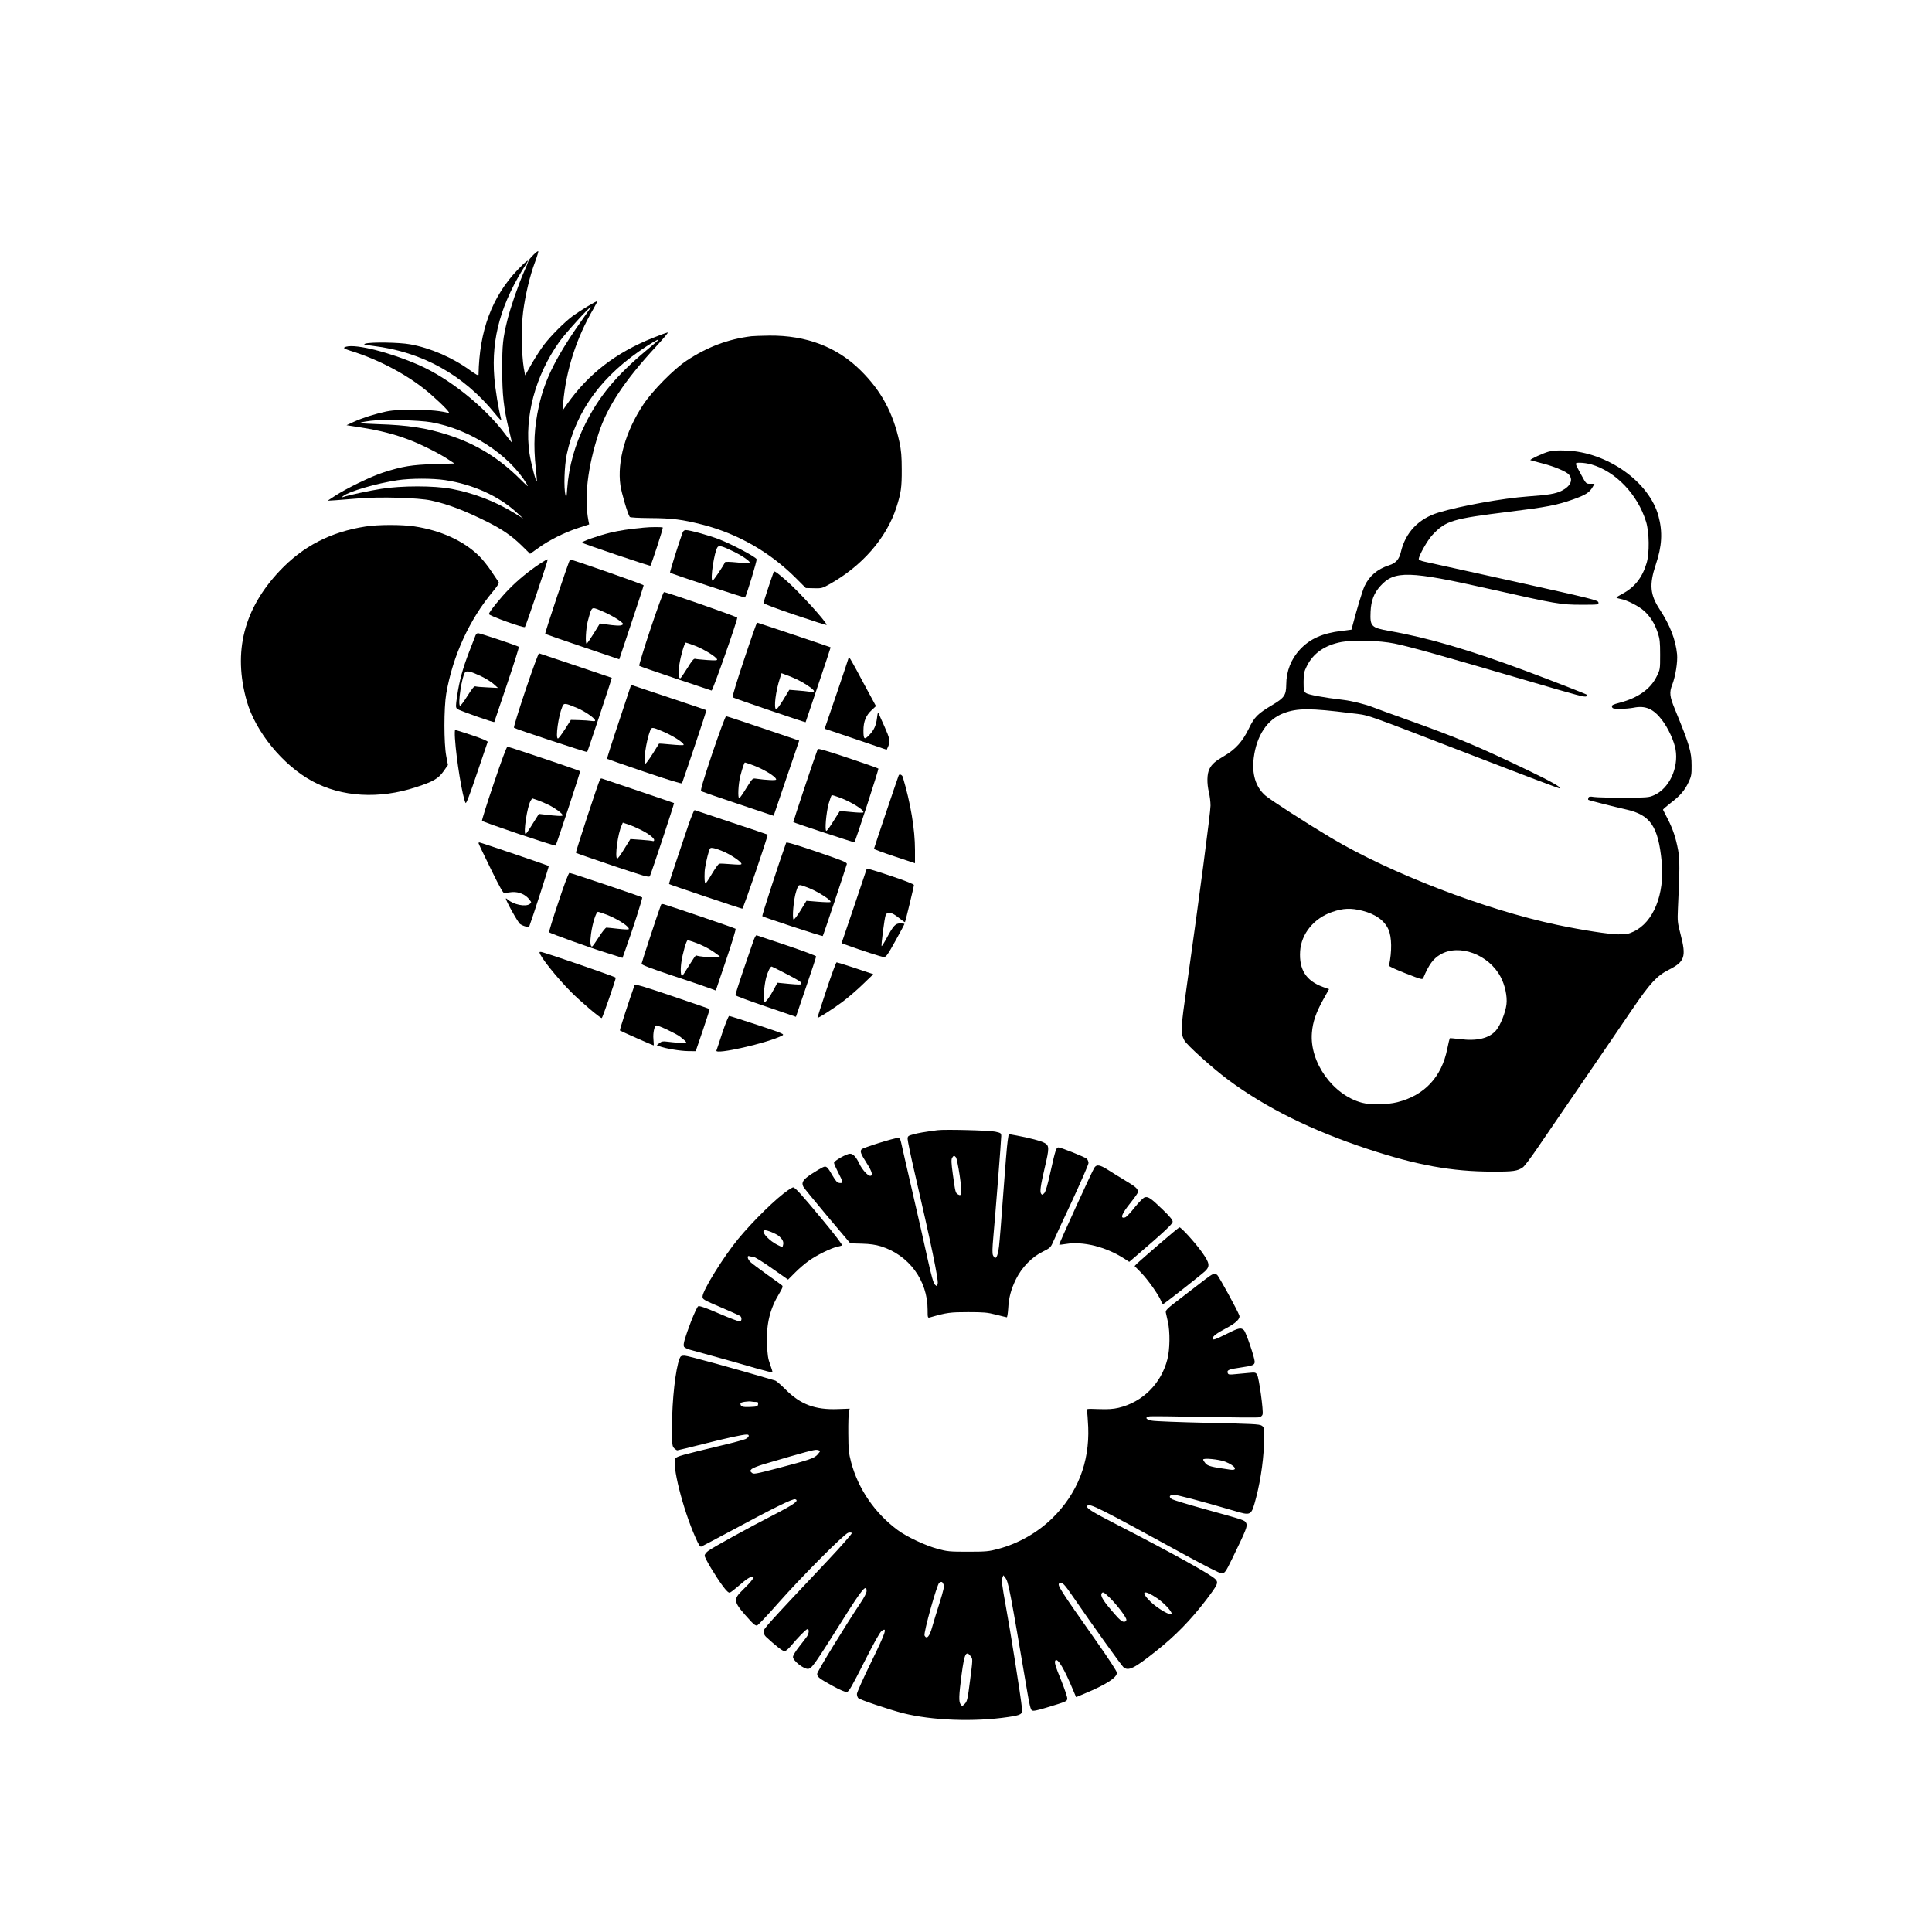 <?xml version="1.0" standalone="no"?>
<!DOCTYPE svg PUBLIC "-//W3C//DTD SVG 20010904//EN"
 "http://www.w3.org/TR/2001/REC-SVG-20010904/DTD/svg10.dtd">
<svg version="1.0" xmlns="http://www.w3.org/2000/svg"
 width="1837pt" height="1837pt" viewBox="0 0 1837 1837"
 preserveAspectRatio="xMidYMid meet">
<g transform="translate(0,1837) scale(0.1,-0.1)"
fill="#000000" stroke="none">
<path d="M5071 15946 c-25 -25 -46 -51 -47 -58 -1 -7 -21 -56 -44 -108 -53
-121 -124 -327 -155 -450 -44 -178 -50 -236 -50 -470 0 -246 14 -370 65 -580
16 -63 27 -116 26 -117 -1 -1 -33 39 -71 90 -193 255 -527 521 -812 646 -274
120 -593 201 -690 175 -36 -10 -27 -19 35 -38 282 -86 574 -244 772 -419 115
-101 191 -181 165 -174 -129 37 -451 44 -594 14 -109 -24 -225 -60 -309 -99
l-67 -31 140 -22 c172 -27 314 -63 453 -116 113 -42 296 -134 381 -192 l52
-34 -193 -6 c-211 -6 -302 -21 -482 -79 -114 -36 -355 -153 -461 -223 l-70
-46 80 5 c44 3 141 11 215 17 201 17 569 7 690 -20 161 -35 320 -96 540 -206
138 -70 225 -130 318 -220 l82 -81 83 59 c101 73 246 145 378 188 l101 33 -7
35 c-42 218 -8 509 97 831 81 251 247 502 546 825 66 72 116 131 112 133 -5 2
-69 -21 -143 -51 -351 -140 -614 -343 -817 -632 l-42 -60 7 75 c27 309 125
615 287 893 22 38 38 70 36 72 -6 6 -166 -91 -233 -140 -80 -60 -204 -184
-271 -271 -30 -39 -83 -121 -118 -182 l-63 -111 -13 72 c-21 127 -25 386 -6
532 20 157 65 347 113 473 19 51 33 98 31 103 -2 5 -23 -11 -47 -35z m495
-573 c-270 -378 -383 -599 -442 -863 -45 -204 -53 -369 -30 -590 8 -69 12
-127 11 -128 -9 -10 -56 170 -71 269 -50 342 55 736 284 1059 55 78 284 330
299 330 3 0 -20 -35 -51 -77z m684 -246 c-8 -8 -56 -48 -106 -90 -283 -237
-447 -433 -578 -696 -99 -197 -157 -404 -173 -617 -6 -85 -8 -94 -16 -64 -18
71 -11 278 12 390 89 418 339 756 761 1029 88 57 134 79 100 48z m-2150 -772
c369 -66 740 -306 910 -589 19 -31 6 -22 -61 45 -204 203 -420 337 -684 422
-210 68 -384 95 -675 104 -199 7 -210 12 -64 32 106 15 462 6 574 -14z m132
-550 c264 -40 511 -151 683 -310 l60 -55 -85 52 c-185 113 -387 190 -598 230
-164 31 -477 31 -667 0 -116 -18 -305 -59 -360 -77 -20 -7 -20 -6 -1 9 53 43
316 120 516 150 126 19 332 19 452 1z"/>
<path d="M4922 15805 c-245 -258 -364 -579 -372 -997 0 -13 -21 -2 -82 42
-167 121 -378 212 -568 246 -103 19 -371 23 -425 7 -25 -8 -14 -11 72 -22 466
-56 860 -275 1159 -643 43 -53 65 -74 60 -58 -26 99 -57 287 -66 402 -30 376
65 710 308 1086 31 47 -9 18 -86 -63z"/>
<path d="M7145 15173 c-221 -27 -420 -102 -615 -231 -120 -78 -327 -288 -413
-418 -169 -254 -250 -540 -218 -768 10 -71 70 -276 89 -301 4 -6 83 -10 197
-11 207 -1 305 -14 497 -63 333 -86 637 -260 882 -504 l98 -98 77 -2 c71 -2
80 0 146 37 312 174 544 440 638 731 44 137 52 191 51 360 0 126 -5 182 -22
262 -60 278 -173 487 -368 680 -225 224 -517 335 -868 332 -78 -1 -154 -4
-171 -6z"/>
<path d="M14723 14075 c-52 -14 -178 -73 -172 -80 2 -1 56 -17 121 -33 113
-30 222 -76 246 -105 42 -50 15 -110 -67 -152 -59 -30 -126 -41 -321 -55 -244
-18 -643 -90 -854 -154 -188 -58 -312 -188 -356 -374 -16 -70 -48 -107 -113
-127 -111 -36 -188 -102 -233 -199 -20 -43 -75 -226 -113 -372 l-11 -41 -96
-12 c-179 -22 -297 -74 -392 -175 -85 -90 -132 -208 -132 -336 -1 -99 -18
-125 -127 -190 -147 -88 -174 -114 -231 -232 -59 -120 -125 -193 -229 -254
-89 -52 -120 -79 -143 -125 -24 -46 -26 -137 -5 -224 8 -33 15 -89 15 -125 0
-62 -106 -869 -225 -1710 -59 -416 -61 -450 -24 -522 22 -43 268 -264 414
-373 359 -267 796 -484 1330 -660 464 -154 801 -215 1186 -215 198 -1 238 5
289 41 14 9 75 90 135 178 61 89 257 376 437 639 180 262 391 572 469 687 168
246 232 316 344 373 155 78 170 124 114 339 -29 111 -30 126 -25 243 18 374
18 465 2 556 -22 118 -50 202 -100 299 -22 44 -42 83 -44 86 -1 3 32 32 73 64
91 69 135 121 172 201 24 52 28 71 27 154 0 132 -19 196 -158 535 -51 123 -55
161 -26 234 31 81 53 217 46 291 -14 139 -67 275 -163 422 -94 143 -103 238
-40 428 60 177 67 312 26 464 -88 325 -488 608 -879 622 -82 3 -130 0 -167
-11z m408 -121 c233 -68 440 -285 520 -544 31 -99 34 -301 5 -395 -41 -138
-115 -230 -230 -291 -31 -16 -56 -32 -56 -36 0 -3 18 -9 39 -13 60 -10 175
-69 225 -115 59 -54 99 -119 128 -205 20 -60 23 -90 23 -210 0 -138 0 -141
-33 -207 -58 -119 -176 -203 -349 -249 -69 -18 -80 -24 -76 -40 5 -16 15 -19
77 -19 40 0 98 5 129 11 112 23 189 -11 269 -116 60 -78 116 -201 130 -282 30
-177 -62 -371 -205 -434 -49 -22 -64 -23 -287 -23 -129 -1 -257 2 -283 6 -38
6 -49 5 -54 -8 -3 -8 -4 -17 -1 -19 4 -5 243 -65 357 -91 235 -52 308 -161
341 -500 29 -307 -79 -574 -268 -662 -49 -23 -69 -27 -147 -26 -89 1 -335 39
-579 90 -683 144 -1584 490 -2151 828 -237 142 -576 360 -626 404 -90 80 -127
202 -108 356 27 213 130 368 285 425 130 49 252 49 639 0 187 -23 70 17 1199
-418 429 -166 784 -300 789 -298 21 7 -94 72 -303 172 -491 235 -658 305
-1145 480 -148 53 -298 107 -332 121 -68 27 -201 60 -278 69 -190 22 -339 50
-358 66 -20 15 -22 27 -22 106 1 77 4 96 30 148 60 123 172 201 331 231 115
21 364 14 504 -15 143 -29 435 -111 1255 -351 504 -148 557 -162 569 -150 5 5
8 12 5 14 -7 7 -307 124 -579 226 -534 199 -930 316 -1295 380 -178 32 -189
43 -183 184 5 106 32 177 94 245 133 148 273 144 1043 -30 626 -141 671 -149
864 -149 168 0 168 0 165 22 -3 21 -51 33 -803 200 -440 97 -824 182 -852 188
-29 6 -53 17 -53 24 0 33 84 182 131 231 128 135 185 152 734 220 349 43 448
62 601 116 121 43 157 66 187 118 l18 31 -40 0 c-40 0 -40 0 -85 83 -67 123
-67 117 -9 117 27 0 74 -7 104 -16z m-2176 -4244 c125 -32 209 -93 247 -178
32 -72 34 -209 5 -344 -1 -6 70 -39 158 -73 157 -61 160 -62 169 -41 52 124
93 180 161 220 179 105 460 1 573 -212 42 -78 65 -187 56 -261 -9 -78 -58
-200 -99 -248 -65 -76 -181 -104 -344 -83 -51 6 -94 10 -96 8 -2 -2 -13 -47
-24 -101 -54 -269 -217 -442 -475 -507 -96 -24 -255 -27 -336 -5 -276 73 -499
384 -476 665 8 103 39 192 106 313 l57 102 -59 21 c-160 59 -227 165 -216 340
11 165 130 312 303 372 106 37 180 40 290 12z"/>
<path d="M3476 13364 c-331 -51 -594 -187 -814 -419 -344 -363 -448 -772 -316
-1240 83 -292 343 -611 624 -763 279 -151 635 -172 985 -57 166 54 213 82 262
151 l42 60 -16 85 c-23 120 -23 458 0 594 62 359 220 704 446 974 39 46 58 78
53 85 -4 6 -35 51 -68 101 -32 49 -85 116 -117 147 -147 145 -365 245 -617
283 -117 18 -345 18 -464 -1z"/>
<path d="M6120 13353 c-133 -12 -235 -28 -318 -48 -118 -29 -274 -84 -267 -95
6 -9 644 -224 649 -219 10 11 123 358 118 363 -5 6 -118 6 -182 -1z"/>
<path d="M6491 13308 c-37 -99 -124 -378 -120 -383 11 -10 710 -242 713 -236
19 35 115 352 110 364 -8 22 -232 141 -356 189 -98 38 -279 88 -318 88 -12 0
-24 -9 -29 -22z m484 -182 c88 -43 166 -98 154 -110 -3 -3 -57 -1 -119 6 -68
7 -115 8 -117 2 -10 -28 -110 -177 -118 -175 -25 4 17 279 48 319 14 18 45 10
152 -42z"/>
<path d="M5130 13008 c-107 -72 -204 -151 -290 -239 -76 -76 -186 -213 -192
-237 -3 -15 332 -136 343 -124 10 11 220 634 217 643 -2 4 -37 -16 -78 -43z"/>
<path d="M5297 12699 c-65 -194 -116 -354 -113 -356 2 -2 162 -58 354 -123
l350 -119 116 347 c64 191 116 352 116 357 0 8 -679 246 -700 245 -3 0 -58
-158 -123 -351z m468 -158 c44 -21 100 -53 124 -71 39 -29 42 -34 26 -42 -17
-10 -60 -8 -165 7 l-46 7 -59 -96 c-33 -53 -63 -96 -67 -96 -15 0 -7 146 11
215 31 118 37 128 69 120 15 -3 63 -24 107 -44z"/>
<path d="M7355 12928 c-32 -88 -95 -281 -95 -291 0 -8 119 -53 300 -114 165
-56 300 -99 300 -95 0 28 -271 325 -386 424 -101 86 -113 94 -119 76z"/>
<path d="M6186 12393 c-64 -191 -112 -350 -108 -354 4 -4 158 -57 342 -119
184 -61 340 -114 346 -116 10 -4 244 661 244 693 0 9 -669 243 -697 243 -6 0
-63 -156 -127 -347z m422 -163 c82 -31 202 -105 210 -129 4 -11 -13 -12 -94
-7 -55 4 -106 9 -115 12 -13 3 -32 -21 -75 -91 -32 -52 -62 -95 -66 -95 -16 0
-21 57 -9 128 14 91 50 212 62 212 5 0 45 -14 87 -30z"/>
<path d="M7075 12099 c-66 -197 -114 -354 -109 -359 8 -8 694 -242 694 -237 0
1 54 161 120 356 66 195 119 355 118 356 -6 4 -694 235 -700 235 -3 0 -59
-158 -123 -351z m545 -211 c69 -39 120 -77 120 -90 0 -6 -17 -8 -42 -5 -24 4
-77 9 -118 12 l-75 6 -58 -96 c-32 -52 -62 -93 -68 -90 -23 15 -4 172 37 297
l15 47 67 -25 c37 -14 92 -39 122 -56z"/>
<path d="M4521 12328 c-5 -13 -32 -84 -61 -158 -60 -155 -92 -271 -114 -420
-14 -98 -14 -106 2 -121 15 -14 352 -133 352 -124 0 2 54 162 120 356 66 194
117 356 113 359 -12 10 -370 130 -388 130 -8 0 -19 -10 -24 -22z m54 -388 c44
-21 98 -55 120 -75 l40 -36 -100 5 c-55 2 -107 7 -115 10 -11 4 -32 -22 -76
-92 -33 -53 -65 -95 -70 -92 -23 13 18 281 48 317 15 19 55 9 153 -37z"/>
<path d="M4997 11809 c-65 -194 -115 -355 -110 -359 12 -11 691 -235 696 -230
6 7 237 703 234 705 -2 2 -676 228 -692 233 -5 1 -63 -156 -128 -349z m488
-170 c71 -29 165 -93 173 -117 3 -9 -6 -11 -35 -7 -21 3 -73 7 -117 8 l-78 2
-57 -90 c-32 -49 -61 -89 -67 -87 -23 7 5 213 42 301 16 39 24 38 139 -10z"/>
<path d="M8070 12118 c0 -3 -51 -156 -114 -341 l-115 -336 67 -22 c37 -12 170
-57 295 -100 l228 -78 16 36 c19 46 13 72 -38 187 -23 50 -46 102 -52 116 -9
22 -11 19 -18 -37 -9 -71 -28 -114 -72 -160 -48 -51 -57 -44 -57 40 0 88 24
145 80 197 l39 36 -121 224 c-109 205 -138 255 -138 238z"/>
<path d="M5885 11509 c-65 -193 -115 -352 -113 -354 2 -2 162 -58 356 -124
236 -80 355 -116 357 -108 47 131 234 691 232 694 -2 2 -152 53 -333 113 -181
61 -341 114 -356 119 l-27 10 -116 -350z m403 -88 c105 -42 226 -120 211 -135
-3 -3 -56 -1 -118 5 -62 6 -113 10 -115 8 -1 -2 -28 -46 -60 -96 -32 -51 -63
-93 -68 -93 -25 0 5 214 44 313 13 34 20 34 106 -2z"/>
<path d="M6773 11208 c-89 -267 -115 -355 -106 -361 7 -4 165 -59 351 -121
l338 -113 121 357 122 358 -342 116 c-188 64 -347 116 -353 116 -7 0 -65 -159
-131 -352z m368 -107 c110 -38 239 -115 239 -143 0 -10 -93 -6 -190 8 -35 5
-35 5 -94 -90 -32 -53 -63 -96 -67 -96 -16 0 -9 136 10 211 20 77 38 129 44
129 2 0 28 -8 58 -19z"/>
<path d="M4326 11348 c13 -202 72 -561 101 -613 6 -10 40 79 107 278 55 160
101 297 103 303 3 7 -55 32 -149 63 -84 28 -156 51 -160 51 -4 0 -5 -37 -2
-82z"/>
<path d="M4696 10924 c-65 -191 -115 -352 -113 -358 5 -12 693 -244 700 -236
9 11 237 703 233 707 -7 8 -676 233 -691 233 -8 0 -57 -132 -129 -346z m524
-209 c63 -32 130 -82 130 -97 0 -10 -51 -8 -181 8 l-45 5 -60 -95 c-32 -53
-62 -96 -66 -96 -25 0 15 265 48 317 l14 22 53 -18 c29 -10 77 -31 107 -46z"/>
<path d="M7775 11247 c-39 -103 -234 -691 -232 -694 8 -7 578 -195 581 -192
12 15 233 695 228 701 -4 4 -134 50 -290 102 -197 66 -284 92 -287 83z m196
-456 c112 -38 256 -127 237 -146 -4 -4 -55 -2 -114 4 -59 6 -108 10 -109 9 -1
-2 -28 -45 -60 -95 -31 -51 -62 -93 -68 -93 -16 0 -2 169 22 258 13 45 26 82
31 82 4 0 31 -8 61 -19z"/>
<path d="M8545 10997 c-27 -74 -235 -693 -235 -698 0 -4 88 -37 195 -72 l195
-65 0 126 c0 197 -42 447 -116 694 -6 21 -33 32 -39 15z"/>
<path d="M5706 10961 c-15 -24 -235 -695 -230 -700 3 -3 161 -58 350 -122 298
-100 346 -114 353 -100 14 28 234 692 230 695 -2 1 -155 54 -339 116 -184 62
-340 115 -346 117 -7 2 -15 0 -18 -6z m384 -480 c74 -36 130 -79 130 -98 0 -9
-6 -13 -13 -10 -8 3 -59 8 -113 12 l-100 7 -59 -95 c-32 -53 -62 -94 -67 -91
-23 15 6 237 43 316 l11 26 56 -19 c30 -10 81 -32 112 -48z"/>
<path d="M6543 10518 c-28 -84 -81 -242 -118 -351 -37 -109 -66 -200 -63 -203
7 -6 683 -234 696 -234 10 0 248 698 241 704 -2 2 -157 54 -344 116 -187 62
-345 115 -350 117 -6 2 -33 -65 -62 -149z m345 -249 c73 -33 162 -95 162 -113
0 -9 -24 -9 -100 -3 -55 5 -106 7 -113 4 -7 -3 -38 -46 -68 -96 -29 -50 -57
-91 -61 -91 -8 0 -11 46 -8 110 1 38 24 145 41 198 11 32 13 33 47 27 20 -4
65 -20 100 -36z"/>
<path d="M7475 10357 c-67 -187 -232 -694 -227 -698 11 -11 571 -194 575 -189
6 7 224 661 229 684 3 16 -35 32 -285 117 -200 68 -289 95 -292 86z m207 -427
c90 -34 229 -122 215 -137 -4 -3 -57 -2 -118 3 l-111 9 -56 -92 c-31 -50 -61
-89 -66 -86 -16 10 0 194 24 266 25 75 18 72 112 37z"/>
<path d="M4550 10353 c0 -5 53 -115 117 -246 93 -190 120 -236 133 -230 8 4
40 8 70 11 64 4 129 -24 164 -72 21 -27 21 -28 2 -42 -40 -29 -155 -5 -208 43
-10 9 -18 13 -18 9 0 -22 116 -229 135 -242 35 -23 83 -34 88 -21 32 85 188
569 185 573 -6 5 -649 224 -660 224 -4 0 -8 -3 -8 -7z"/>
<path d="M8240 10106 c0 -2 -54 -161 -119 -354 l-119 -350 41 -15 c141 -52
342 -117 362 -117 20 0 37 24 109 154 47 85 86 157 86 160 0 3 -18 6 -39 6
-47 0 -65 -19 -130 -139 -24 -45 -46 -79 -48 -77 -7 6 27 266 38 294 15 37 60
29 124 -24 31 -25 58 -44 60 -42 4 5 85 338 85 353 0 8 -79 39 -212 84 -196
65 -238 77 -238 67z"/>
<path d="M5309 9791 c-52 -154 -91 -282 -88 -285 11 -12 400 -151 546 -196
l152 -48 29 82 c68 188 164 488 158 493 -8 8 -675 233 -691 233 -9 0 -48 -104
-106 -279z m467 -121 c109 -44 219 -118 201 -136 -3 -3 -48 -1 -101 5 -52 6
-102 11 -110 11 -8 0 -40 -40 -72 -90 -31 -49 -60 -90 -65 -90 -16 0 -20 42
-9 122 14 101 48 208 66 208 7 0 48 -14 90 -30z"/>
<path d="M6285 9767 c-36 -98 -185 -551 -185 -561 0 -10 92 -45 278 -107 152
-50 311 -104 352 -119 l76 -28 98 290 c56 164 95 293 90 297 -7 7 -595 207
-682 233 -14 4 -25 2 -27 -5z m316 -356 c71 -24 143 -61 199 -102 l45 -33 -30
-8 c-26 -7 -178 7 -196 18 -4 2 -32 -39 -64 -91 -32 -53 -61 -98 -66 -101 -16
-10 -21 46 -11 123 12 86 48 213 61 213 4 0 32 -8 62 -19z"/>
<path d="M7160 9413 c-13 -37 -56 -165 -97 -282 -40 -118 -72 -219 -70 -224 1
-5 132 -54 289 -107 l286 -98 96 282 c53 154 96 286 96 292 0 6 -125 53 -277
104 -153 51 -283 95 -289 97 -7 3 -21 -24 -34 -64z m309 -299 c138 -72 151
-81 151 -98 0 -9 -29 -9 -114 -1 l-114 11 -33 -61 c-38 -72 -77 -125 -92 -125
-14 0 -2 159 18 235 16 58 39 105 52 105 3 0 63 -30 132 -66z"/>
<path d="M5130 9315 c0 -35 162 -238 299 -376 96 -96 276 -249 293 -249 6 0
133 365 133 384 0 8 -685 244 -712 245 -7 1 -13 -1 -13 -4z"/>
<path d="M7858 8958 c-48 -144 -86 -263 -85 -265 7 -6 144 82 237 151 52 39
140 114 194 167 l100 96 -170 57 c-93 31 -174 56 -179 56 -6 0 -49 -118 -97
-262z"/>
<path d="M6035 9007 c-50 -139 -145 -431 -141 -435 5 -5 314 -142 321 -142 2
0 1 26 -2 59 -6 58 10 131 28 131 23 0 192 -80 227 -108 77 -62 77 -66 -8 -58
-41 3 -95 9 -120 12 -36 5 -50 2 -70 -14 l-25 -20 27 -11 c53 -20 194 -44 268
-45 l75 -1 68 199 c37 109 66 200 64 202 -1 2 -162 57 -356 123 -238 81 -353
116 -356 108z"/>
<path d="M6869 8553 c-28 -87 -54 -164 -57 -172 -16 -43 492 73 624 142 26 14
17 18 -232 101 -142 47 -264 86 -271 86 -6 0 -35 -71 -64 -157z"/>
<path d="M8915 7624 c-127 -17 -187 -27 -232 -40 -49 -13 -53 -17 -53 -44 0
-17 29 -157 65 -312 157 -677 230 -1028 221 -1063 -7 -28 -7 -28 -27 -9 -14
14 -33 82 -69 244 -27 124 -92 412 -145 640 -53 228 -100 436 -106 463 -8 37
-15 47 -31 47 -38 0 -333 -93 -346 -108 -16 -21 -9 -40 49 -132 51 -79 62
-120 33 -120 -24 0 -78 61 -104 117 -30 63 -58 93 -88 93 -32 0 -152 -68 -152
-86 0 -9 18 -50 40 -93 48 -92 49 -103 13 -99 -22 2 -35 16 -65 67 -52 90 -61
98 -95 82 -15 -7 -63 -35 -106 -63 -81 -53 -99 -80 -79 -121 6 -12 109 -138
229 -281 l218 -258 110 -3 c78 -2 130 -10 180 -25 267 -83 445 -324 445 -603
0 -78 1 -79 23 -73 160 46 193 50 362 50 148 0 183 -3 265 -24 52 -13 99 -25
103 -25 4 0 10 36 13 80 6 108 26 184 75 284 55 111 152 211 256 261 63 31 73
40 91 80 10 25 92 201 181 391 88 190 161 357 161 371 0 14 -8 32 -17 41 -19
16 -245 107 -269 107 -21 0 -29 -24 -74 -225 -29 -133 -48 -196 -61 -210 -17
-17 -21 -18 -30 -5 -13 20 -6 74 36 253 42 177 42 204 0 228 -33 20 -148 50
-267 72 l-77 14 -10 -66 c-6 -36 -24 -257 -41 -491 -17 -234 -35 -463 -41
-510 -13 -106 -33 -137 -57 -86 -8 17 -7 65 3 177 20 218 75 921 75 956 0 29
-3 31 -57 43 -55 12 -480 23 -548 14z m175 -259 c6 -8 22 -85 35 -172 24 -170
22 -203 -16 -180 -24 15 -25 17 -49 190 -15 109 -16 143 -7 158 14 23 21 24
37 4z"/>
<path d="M10406 7268 c-22 -33 -339 -728 -335 -732 2 -2 31 0 64 6 163 27 379
-27 551 -137 l51 -33 54 46 c283 243 359 314 359 336 0 16 -28 51 -93 113
-112 109 -139 127 -171 119 -14 -3 -53 -42 -96 -95 -39 -50 -80 -93 -91 -96
-53 -17 -35 33 51 139 38 48 70 93 70 101 0 32 -18 49 -119 109 -58 35 -135
82 -170 105 -73 46 -104 51 -125 19z"/>
<path d="M7494 7054 c-112 -76 -331 -290 -475 -464 -141 -171 -339 -491 -339
-548 0 -27 7 -31 185 -107 88 -38 166 -73 173 -78 16 -12 16 -46 -1 -52 -6 -3
-95 30 -197 74 -132 57 -189 77 -201 71 -9 -5 -39 -70 -68 -144 -60 -159 -77
-217 -68 -239 3 -9 30 -23 59 -31 29 -8 150 -42 268 -74 118 -33 281 -79 362
-103 82 -23 150 -40 153 -38 2 3 -8 36 -22 74 -21 58 -26 92 -30 200 -7 189
28 331 117 477 29 48 36 66 27 75 -7 6 -70 53 -142 103 -71 51 -142 104 -157
118 -31 28 -39 68 -12 58 9 -3 25 -6 37 -6 12 0 91 -49 176 -109 l154 -108 66
66 c36 37 96 88 133 114 72 52 212 121 268 132 19 4 40 10 46 14 7 3 -69 103
-192 251 -195 235 -254 300 -273 300 -4 0 -26 -12 -47 -26z m-86 -438 c33 -30
45 -54 38 -82 l-6 -24 -53 26 c-66 33 -142 111 -126 130 8 10 21 9 67 -8 31
-12 68 -31 80 -42z"/>
<path d="M11020 6539 c-102 -88 -196 -171 -209 -183 l-23 -24 62 -63 c63 -65
165 -208 189 -267 7 -18 16 -32 20 -32 8 0 358 275 399 313 49 47 44 77 -28
179 -64 90 -198 238 -215 238 -5 0 -93 -73 -195 -161z"/>
<path d="M11456 6203 c-41 -32 -142 -110 -225 -173 -135 -103 -150 -118 -146
-140 3 -14 12 -54 20 -90 21 -96 19 -260 -5 -354 -59 -232 -236 -408 -465
-462 -51 -12 -102 -15 -188 -12 -116 4 -118 4 -112 -16 3 -12 9 -82 12 -156
13 -337 -103 -631 -341 -865 -140 -137 -322 -241 -513 -292 -89 -24 -115 -27
-288 -27 -175 0 -198 2 -289 27 -117 31 -297 116 -381 179 -217 161 -374 390
-442 644 -23 88 -26 118 -27 274 -1 96 2 189 6 206 l7 30 -114 -4 c-213 -8
-352 43 -493 184 -45 45 -90 84 -100 87 -379 112 -833 237 -862 237 -32 0 -39
-4 -48 -27 -39 -98 -72 -396 -72 -640 0 -180 1 -194 20 -213 11 -11 25 -20 30
-20 6 0 115 27 243 59 224 57 378 91 418 91 30 0 22 -26 -13 -43 -18 -8 -121
-36 -228 -61 -373 -89 -423 -103 -437 -122 -38 -52 68 -478 188 -749 33 -75
45 -95 58 -90 8 3 139 73 291 154 395 213 578 303 601 296 40 -13 -4 -45 -203
-148 -240 -123 -580 -310 -625 -344 -18 -13 -33 -33 -33 -44 0 -24 104 -197
173 -290 34 -46 55 -65 66 -62 9 2 50 34 90 69 68 60 105 84 133 84 18 0 -22
-53 -93 -121 -105 -102 -102 -116 73 -307 28 -30 45 -41 57 -37 10 3 101 99
201 213 219 248 628 659 665 668 15 4 30 3 35 -2 4 -5 -97 -121 -227 -259
-582 -617 -613 -652 -613 -679 0 -15 10 -37 23 -49 86 -80 158 -137 176 -137
12 0 37 21 63 52 65 78 143 158 156 158 18 0 14 -42 -5 -70 -10 -14 -43 -58
-75 -98 -34 -43 -58 -83 -58 -97 0 -36 103 -117 144 -113 35 3 61 40 341 485
173 275 215 325 215 255 0 -17 -22 -60 -57 -112 -142 -212 -413 -654 -413
-675 0 -30 17 -43 147 -115 69 -38 121 -60 135 -58 19 2 46 49 164 282 95 187
149 285 167 298 57 42 40 -11 -98 -293 -76 -155 -137 -292 -137 -305 0 -13 5
-31 12 -39 13 -16 293 -110 425 -144 277 -70 679 -85 1001 -37 127 19 137 26
131 84 -10 105 -111 743 -153 968 -35 192 -42 247 -34 269 l10 27 19 -24 c29
-37 41 -96 210 -1092 19 -115 31 -162 43 -169 12 -8 48 -1 140 27 188 57 193
59 196 84 2 13 -24 90 -57 172 -58 142 -69 179 -55 193 22 22 84 -82 168 -284
l28 -66 81 34 c204 85 307 151 307 198 0 13 -82 139 -193 296 -354 503 -381
544 -352 555 28 11 42 -4 131 -133 181 -264 457 -649 476 -665 46 -40 102 -13
308 151 186 147 330 295 478 488 112 148 119 164 89 197 -37 42 -411 249 -940
521 -241 124 -297 159 -278 178 24 24 101 -14 933 -470 174 -95 327 -173 341
-173 32 0 40 10 104 142 134 275 147 309 132 336 -16 29 -5 25 -394 133 -159
44 -300 87 -313 95 -30 20 -24 38 14 42 26 2 248 -56 572 -151 172 -51 169
-53 216 125 47 181 76 399 76 574 0 88 -2 95 -24 109 -20 14 -97 17 -507 26
-266 6 -508 15 -536 21 -60 11 -71 33 -20 41 17 2 253 0 523 -6 270 -5 502 -7
517 -3 14 3 29 15 32 27 10 30 -34 350 -52 378 -14 22 -19 23 -79 17 -35 -3
-93 -9 -129 -12 -55 -6 -66 -4 -71 10 -11 28 8 37 122 53 117 17 134 24 134
56 0 37 -82 279 -102 299 -27 27 -49 23 -156 -31 -119 -59 -142 -67 -142 -48
0 21 38 50 129 98 93 49 135 90 125 121 -13 41 -195 374 -211 386 -27 19 -37
15 -117 -45z m-4269 -1163 c20 0 24 -4 21 -22 -3 -21 -9 -23 -77 -26 -74 -3
-90 3 -91 35 0 11 79 23 108 16 8 -2 25 -3 39 -3z m611 -465 c2 -2 -9 -17 -23
-34 -33 -37 -76 -51 -379 -131 -216 -56 -231 -59 -248 -43 -18 16 -18 17 -1
35 10 9 59 29 108 44 413 122 492 143 515 138 14 -3 26 -7 28 -9z m3851 -103
c95 -37 127 -87 49 -76 -178 25 -213 34 -235 59 -13 15 -23 31 -23 37 0 17
147 3 209 -20z m-2678 -1166 c9 -19 2 -51 -39 -182 -28 -88 -58 -186 -67 -219
-26 -95 -53 -126 -74 -87 -12 23 118 489 140 503 22 13 29 11 40 -15z m1581
-128 c68 -67 158 -185 158 -209 0 -13 -7 -19 -24 -19 -17 0 -41 19 -83 68
-112 127 -143 177 -128 202 11 17 21 12 77 -42z m451 -5 c62 -42 137 -121 137
-145 0 -30 -131 45 -202 114 -101 100 -63 118 65 31z m-1771 -554 c18 -23 17
-30 -8 -224 -23 -182 -28 -202 -50 -225 -25 -24 -25 -25 -40 -6 -19 27 -17 81
9 283 27 204 43 234 89 172z"/>
</g>
</svg>
